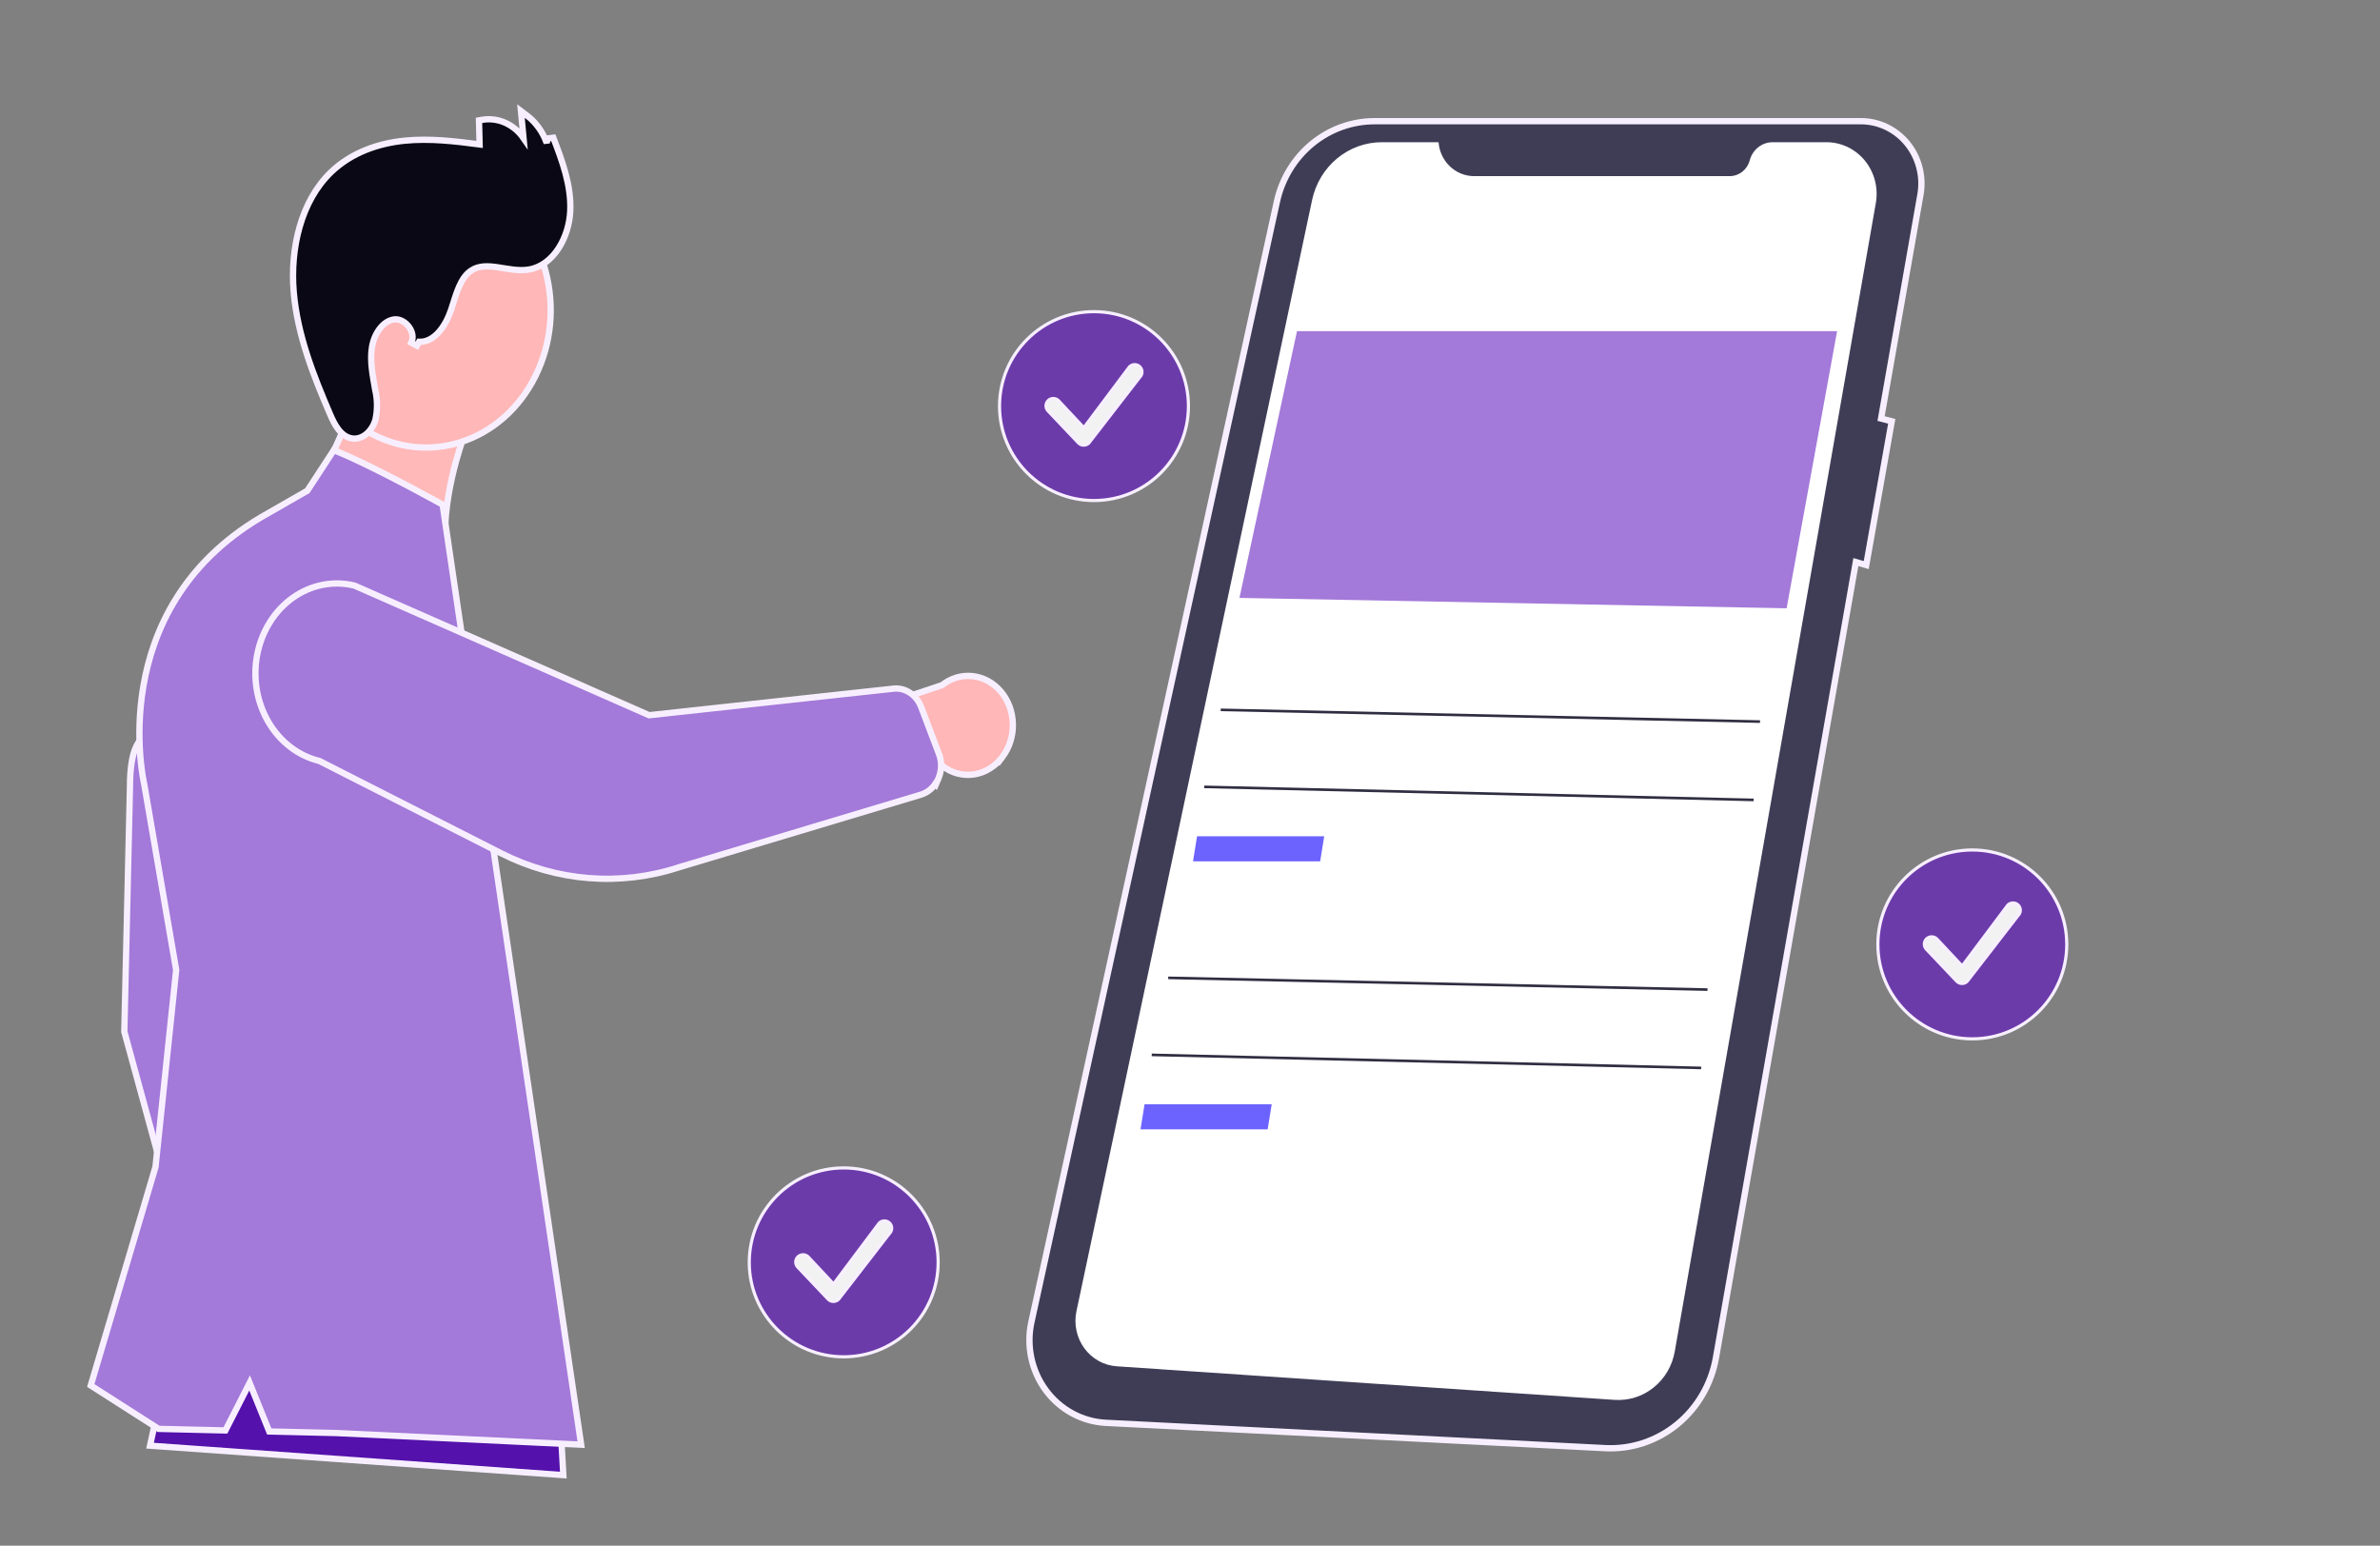 <svg width="1512" height="982" viewBox="0 0 1512 982" fill="none" xmlns="http://www.w3.org/2000/svg">
<rect x="0" y="0" width="1512" height="982" fill="#808080" stroke="none"/>
<path d="M235.498 209.65L293.875 276.43L294.686 277.357L294.266 278.487L294.266 278.488C294.266 278.488 294.265 278.49 294.265 278.492C294.263 278.496 294.261 278.504 294.258 278.513C294.251 278.531 294.24 278.56 294.226 278.598C294.198 278.675 294.156 278.791 294.101 278.945C293.991 279.253 293.828 279.713 293.623 280.31C293.212 281.506 292.63 283.256 291.944 285.458C290.573 289.864 288.795 296.076 287.169 303.29C283.904 317.77 281.3 336.084 283.684 351.918L284.031 354.221L281.733 354.173L238.936 353.269L238.261 353.255L237.723 352.83L203.451 325.795L202.51 325.053L206.606 296.516L206.817 296.171L206.82 296.168C206.822 296.164 206.825 296.159 206.83 296.151C206.84 296.135 206.856 296.109 206.877 296.075C206.918 296.006 206.981 295.901 207.064 295.762C207.229 295.481 207.475 295.059 207.791 294.502C208.421 293.389 209.329 291.739 210.428 289.604C212.624 285.334 215.581 279.133 218.607 271.433C224.662 256.02 230.966 234.664 232.034 210.806L232.251 205.936L235.498 209.65Z" fill="#FFB9B9" stroke="#F7EFFF" stroke-width="4"/>
<path d="M95.589 466.273C99.065 465.623 102.388 466.777 104.682 467.927C105.855 468.515 106.828 469.137 107.51 469.612C107.852 469.851 108.124 470.056 108.314 470.204C108.41 470.278 108.485 470.338 108.539 470.382C108.566 470.404 108.588 470.421 108.604 470.435C108.612 470.441 108.619 470.447 108.624 470.451C108.627 470.453 108.629 470.455 108.631 470.457C108.632 470.458 108.632 470.459 108.633 470.459C108.634 470.46 108.635 470.461 107.492 471.812L108.635 470.461L109.207 470.944L109.32 471.684L136.888 650.912L136.897 650.972L136.902 651.031L146.493 754.183L146.546 754.743L146.298 755.249L122.923 802.862L120.593 807.607L119.198 802.509L79.044 655.698L78.967 655.416L78.974 655.124L82.57 499.716C82.574 487.869 84.004 479.945 86.301 474.771C88.639 469.506 91.954 466.954 95.589 466.273Z" fill="#A379D9" stroke="#F7EFFF" stroke-width="4"/>
<path d="M201.089 155.035C222.009 112.808 270.095 97.138 308.581 120.351C347.067 143.564 361.073 196.686 340.152 238.913C319.232 281.14 271.145 296.809 232.659 273.596C194.174 250.383 180.169 197.262 201.089 155.035Z" fill="#FFB7B7" stroke="#F7EFFF" stroke-width="4"/>
<path d="M334.581 73.274C339.493 76.957 343.447 81.952 346.082 87.768C346.548 88.796 346.97 89.845 347.348 90.91L347.662 88.011L351.518 87.51C357.109 102.094 363.021 117.76 362.27 134.123C361.89 142.393 359.298 150.865 354.916 157.653C350.536 164.438 344.255 169.697 336.457 171.156C329.736 172.414 322.579 170.752 316.37 169.831C309.928 168.876 304.335 168.648 299.505 171.776L299.506 171.777C295.958 174.08 293.529 177.781 291.567 182.302C289.583 186.874 288.224 191.893 286.549 196.886C284.87 201.892 282.194 207.197 278.642 211.122C275.386 214.719 271.186 217.356 266.238 217.158L264.812 219.6L261.291 217.708C262.874 214.486 262.063 210.607 259.685 207.487C257.291 204.348 253.695 202.49 250.417 202.926C246.894 203.394 243.734 205.554 241.228 208.82C238.722 212.086 236.978 216.331 236.294 220.625C234.898 229.382 236.754 238.332 238.344 247.613C239.826 253.877 239.876 260.447 238.486 266.736L238.472 266.804L238.452 266.87C237.49 270.138 235.59 273.219 233.106 275.412C230.698 277.539 227.608 278.932 224.243 278.61L223.917 278.573C220.085 278.084 217.192 275.684 214.999 272.847C212.808 270.012 211.139 266.516 209.796 263.389C199.211 238.742 188.91 212.951 186.594 185.424C184.278 157.909 191.141 127.747 210.399 109.276C223.295 96.915 240.338 91.04 257.105 89.375C273.048 87.792 289.042 89.715 304.683 91.754L304.345 78.178L304.302 76.467L305.984 76.16C309.607 75.499 313.314 75.634 316.888 76.557C320.46 77.479 323.821 79.168 326.779 81.516C328.991 83.271 330.946 85.368 332.586 87.733L331.391 75.062L330.967 70.565L334.581 73.274Z" fill="#090814" stroke="#F7EFFF" stroke-width="4"/>
<path d="M117.652 825.918L353.454 884.068L354.888 884.423L354.972 885.897L357.754 934.882L357.883 937.152L355.615 936.99L97.613 918.617L95.307 918.453L95.801 916.195L115.22 827.432L115.658 825.426L117.652 825.918Z" fill="#5411AB" stroke="#F7EFFF" stroke-width="4"/>
<path d="M213.531 286.604L212.829 288.477C213.491 286.71 213.53 286.61 213.532 286.604H213.534C213.535 286.605 213.537 286.606 213.538 286.606C213.541 286.608 213.546 286.609 213.551 286.611C213.562 286.615 213.577 286.621 213.597 286.629C213.636 286.644 213.694 286.666 213.77 286.695C213.921 286.754 214.147 286.843 214.449 286.965C215.053 287.208 215.962 287.582 217.201 288.113C219.68 289.176 223.478 290.866 228.787 293.387C238.742 298.112 254.014 305.759 275.862 317.67L280.32 320.109L281.191 320.588L281.336 321.571L284.761 344.797L368.843 915.416L369.197 917.821L366.769 917.706L213.969 910.437L172.368 909.459L171.054 909.429L170.561 908.21L158.58 878.592L143.777 907.662L143.206 908.784L141.948 908.754L101.308 907.794L100.748 907.78L100.277 907.479L58.922 881.025L57.655 880.214L58.082 878.771L98.785 741.393L111.924 616.203L91.608 498.159C91.606 498.15 91.604 498.139 91.602 498.128C91.588 498.07 91.57 497.987 91.546 497.878C91.498 497.66 91.43 497.34 91.346 496.924C91.177 496.091 90.945 494.871 90.686 493.303C90.17 490.166 89.547 485.634 89.111 480.018C88.24 468.789 88.118 453.198 91.119 435.747C97.127 400.806 115.666 358.397 165.658 328.722L165.672 328.714L165.685 328.706L195.234 311.765L211.155 287.383L212.031 286.041L213.531 286.604Z" fill="#A379D9" stroke="#F7EFFF" stroke-width="4"/>
<path d="M517.108 462.419L598.421 435.305C603.999 430.884 610.832 428.832 617.659 429.523C624.602 430.225 631.055 433.712 635.805 439.307C640.555 444.901 643.282 452.228 643.464 459.906C643.646 467.585 641.267 475.09 636.761 480.987L635.165 483.076L635.103 482.982C632.771 485.581 630.041 487.716 627.032 489.282C623.276 491.236 619.18 492.255 615.036 492.271C610.892 492.288 606.801 491.301 603.05 489.387C599.704 487.679 596.7 485.268 594.202 482.297L507.798 518.931L504.55 520.309L505.288 516.601L515.751 464.027L515.998 462.789L517.108 462.419Z" fill="#FFB7B7" stroke="#F7EFFF" stroke-width="4"/>
<path d="M171.497 395.234C175.378 389.065 180.325 383.798 186.054 379.739C191.783 375.679 198.18 372.907 204.877 371.58C211.574 370.253 218.438 370.397 225.076 372L225.227 372.037L225.37 372.1L412.378 454.385L568.241 437.447L568.289 437.441L568.337 437.439C571.906 437.249 575.431 438.274 578.437 440.362C581.443 442.451 583.793 445.505 585.171 449.114L585.172 449.118L596.512 478.981L596.512 478.981C597.869 482.56 598.209 486.519 597.476 490.333C597.196 491.798 596.761 493.224 596.178 494.58L594.774 497.841L594.568 497.528C593.757 498.774 592.813 499.914 591.75 500.919C589.889 502.678 587.713 503.986 585.367 504.756L585.344 504.762L585.323 504.769L431.366 551.01L431.366 551.009C393.892 563.242 353.683 560.04 318.212 542.019L202.838 483.417C196.272 481.828 190.053 478.843 184.529 474.629C178.945 470.37 174.178 464.939 170.501 458.647C166.824 452.355 164.306 445.323 163.093 437.952C161.88 430.581 161.996 423.014 163.437 415.683C164.878 408.353 167.616 401.404 171.497 395.234Z" fill="#A379D9" stroke="#F7EFFF" stroke-width="4"/>
<path d="M1181.96 77.001H873.271C858.846 77.001 844.842 82.051 833.562 91.331C822.282 100.612 814.396 113.574 811.215 128.094L655.252 839.869C653.612 847.356 653.582 855.121 655.167 862.62C656.752 870.119 659.911 877.167 664.42 883.271C668.929 889.374 674.677 894.385 681.259 897.954C687.84 901.523 695.098 903.566 702.523 903.942L1019.83 920.028C1036.32 920.864 1052.55 915.5 1065.5 904.923C1078.44 894.345 1087.21 879.272 1090.15 862.512L1178.63 359.279L1179.01 357.075L1181.16 357.707L1185.6 359.012L1201.81 267.653L1196.83 266.373L1195.04 265.912L1195.36 264.09L1220.06 123.62C1221.06 117.885 1220.83 111.991 1219.37 106.36C1217.91 100.73 1215.27 95.504 1211.62 91.054C1207.98 86.604 1203.43 83.041 1198.3 80.613C1193.18 78.186 1187.59 76.953 1181.96 77.001Z" fill="#3F3D56" stroke="#F7EFFF" stroke-width="4"/>
<path d="M913.907 90.344H877.876C867.529 90.344 857.493 93.985 849.434 100.663C841.375 107.34 835.778 116.653 833.573 127.055L683.869 833.022C683.007 837.087 683.008 841.295 683.872 845.359C684.735 849.423 686.441 853.248 688.873 856.572C691.305 859.895 694.405 862.64 697.962 864.618C701.519 866.596 705.449 867.761 709.484 868.033L1025.77 889.361C1034.69 889.963 1043.52 887.163 1050.56 881.496C1057.61 875.829 1062.38 867.692 1063.96 858.637L1191.71 128.951C1192.53 124.228 1192.34 119.376 1191.15 114.737C1189.95 110.099 1187.78 105.786 1184.79 102.104C1181.8 98.423 1178.06 95.461 1173.83 93.429C1169.61 91.397 1165 90.344 1160.34 90.344H1126.16C1122.85 90.344 1119.63 91.466 1117.01 93.536C1114.38 95.607 1112.49 98.51 1111.63 101.797C1110.87 104.699 1109.2 107.262 1106.89 109.09C1104.57 110.918 1101.73 111.908 1098.81 111.908H936.54C930.821 111.908 925.313 109.687 921.117 105.689C916.921 101.691 914.346 96.211 913.907 90.344Z" fill="white"/>
<path d="M1167.1 210.383H823.971L787.417 379.849L1135.03 386.449L1167.1 210.383Z" fill="#A379D9"/>
<path d="M841.259 531.312H760.478L757.913 547.224H838.693L841.259 531.312Z" fill="#6C63FF"/>
<path d="M775.533 450.145L1118.13 457.609L1118.1 459.268L775.499 451.804L775.533 450.145Z" fill="#2F2E41"/>
<path d="M765.055 499.073L1114.1 507.367L1114.06 509.026L765.018 500.732L765.055 499.073Z" fill="#2F2E41"/>
<path d="M807.905 701.578H727.125L724.559 717.489H805.34L807.905 701.578Z" fill="#6C63FF"/>
<path d="M742.18 620.41L1084.78 627.875L1084.74 629.534L742.146 622.069L742.18 620.41Z" fill="#2F2E41"/>
<path d="M731.702 669.347L1080.75 677.641L1080.71 679.299L731.664 671.005L731.702 669.347Z" fill="#2F2E41"/>
<path d="M536 742C569.137 742 596 768.863 596 802C596 835.137 569.137 862 536 862C502.863 862 476 835.137 476 802C476 768.863 502.863 742 536 742Z" fill="#6C3BAA" stroke="#F7EFFF" stroke-width="2"/>
<path d="M561.839 775.656C562.452 775.654 563.06 775.772 563.627 776.006C564.194 776.239 564.709 776.583 565.143 777.017C565.576 777.45 565.92 777.965 566.153 778.532C566.387 779.099 566.506 779.707 566.503 780.32C566.5 780.934 566.376 781.54 566.138 782.105C565.899 782.671 565.552 783.183 565.114 783.613L565.065 783.661L565.024 783.715L532.709 825.492C532.287 825.906 531.79 826.236 531.243 826.462C530.68 826.695 530.076 826.815 529.467 826.814H529.464C528.854 826.815 528.251 826.695 527.688 826.462C527.128 826.23 526.62 825.891 526.191 825.464L506.862 805.082L506.856 805.075L506.85 805.069L506.693 804.901C505.933 804.048 505.513 802.941 505.518 801.793C505.523 800.568 506.012 799.395 506.878 798.529C507.744 797.663 508.917 797.174 510.142 797.169C511.363 797.164 512.537 797.639 513.41 798.493L528.735 814.871L529.55 815.741L530.266 814.787L558.585 777.006C559.007 776.587 559.506 776.253 560.054 776.021C560.619 775.783 561.226 775.659 561.839 775.656Z" fill="#F2F2F2" stroke="#F7EFFF" stroke-width="2"/>
<path d="M695 198C728.137 198 755 224.863 755 258C755 291.137 728.137 318 695 318C661.863 318 635 291.137 635 258C635 224.863 661.863 198 695 198Z" fill="#6C3BAA" stroke="#F7EFFF" stroke-width="2"/>
<path d="M720.839 231.656C721.452 231.654 722.06 231.772 722.627 232.006C723.194 232.239 723.709 232.583 724.143 233.017C724.576 233.45 724.92 233.965 725.153 234.532C725.387 235.099 725.506 235.707 725.503 236.32C725.5 236.934 725.376 237.54 725.138 238.105C724.899 238.671 724.552 239.183 724.114 239.613L724.065 239.661L724.024 239.715L691.709 281.492C691.287 281.906 690.79 282.236 690.243 282.462C689.68 282.695 689.076 282.815 688.467 282.814H688.464C687.854 282.815 687.251 282.695 686.688 282.462C686.128 282.23 685.62 281.891 685.191 281.464L665.862 261.082L665.856 261.075L665.85 261.069L665.693 260.901C664.933 260.048 664.513 258.941 664.518 257.793C664.523 256.568 665.012 255.395 665.878 254.529C666.744 253.663 667.917 253.174 669.142 253.169C670.363 253.164 671.537 253.639 672.41 254.493L687.735 270.871L688.55 271.741L689.266 270.787L717.585 233.006C718.007 232.587 718.506 232.253 719.054 232.021C719.619 231.783 720.226 231.659 720.839 231.656Z" fill="#F2F2F2" stroke="#F7EFFF" stroke-width="2"/>
<path d="M1253 540C1286.14 540 1313 566.863 1313 600C1313 633.137 1286.14 660 1253 660C1219.86 660 1193 633.137 1193 600C1193 566.863 1219.86 540 1253 540Z" fill="#6C3BAA" stroke="#F7EFFF" stroke-width="2"/>
<path d="M1278.84 573.656C1279.45 573.654 1280.06 573.772 1280.63 574.006C1281.19 574.239 1281.71 574.583 1282.14 575.017C1282.58 575.45 1282.92 575.965 1283.15 576.532C1283.39 577.099 1283.51 577.707 1283.5 578.32C1283.5 578.934 1283.38 579.54 1283.14 580.105C1282.9 580.671 1282.55 581.183 1282.11 581.613L1282.07 581.661L1282.02 581.715L1249.71 623.492C1249.29 623.906 1248.79 624.236 1248.24 624.462C1247.68 624.695 1247.08 624.815 1246.47 624.814H1246.46C1245.85 624.815 1245.25 624.695 1244.69 624.462C1244.13 624.23 1243.62 623.891 1243.19 623.464L1223.86 603.082L1223.86 603.075L1223.85 603.069L1223.69 602.901C1222.93 602.048 1222.51 600.941 1222.52 599.793C1222.52 598.568 1223.01 597.395 1223.88 596.529C1224.74 595.663 1225.92 595.174 1227.14 595.169C1228.36 595.164 1229.54 595.639 1230.41 596.493L1245.74 612.871L1246.55 613.741L1247.27 612.787L1275.58 575.006C1276.01 574.587 1276.51 574.253 1277.05 574.021C1277.62 573.783 1278.23 573.659 1278.84 573.656Z" fill="#F2F2F2" stroke="#F7EFFF" stroke-width="2"/>
</svg>
